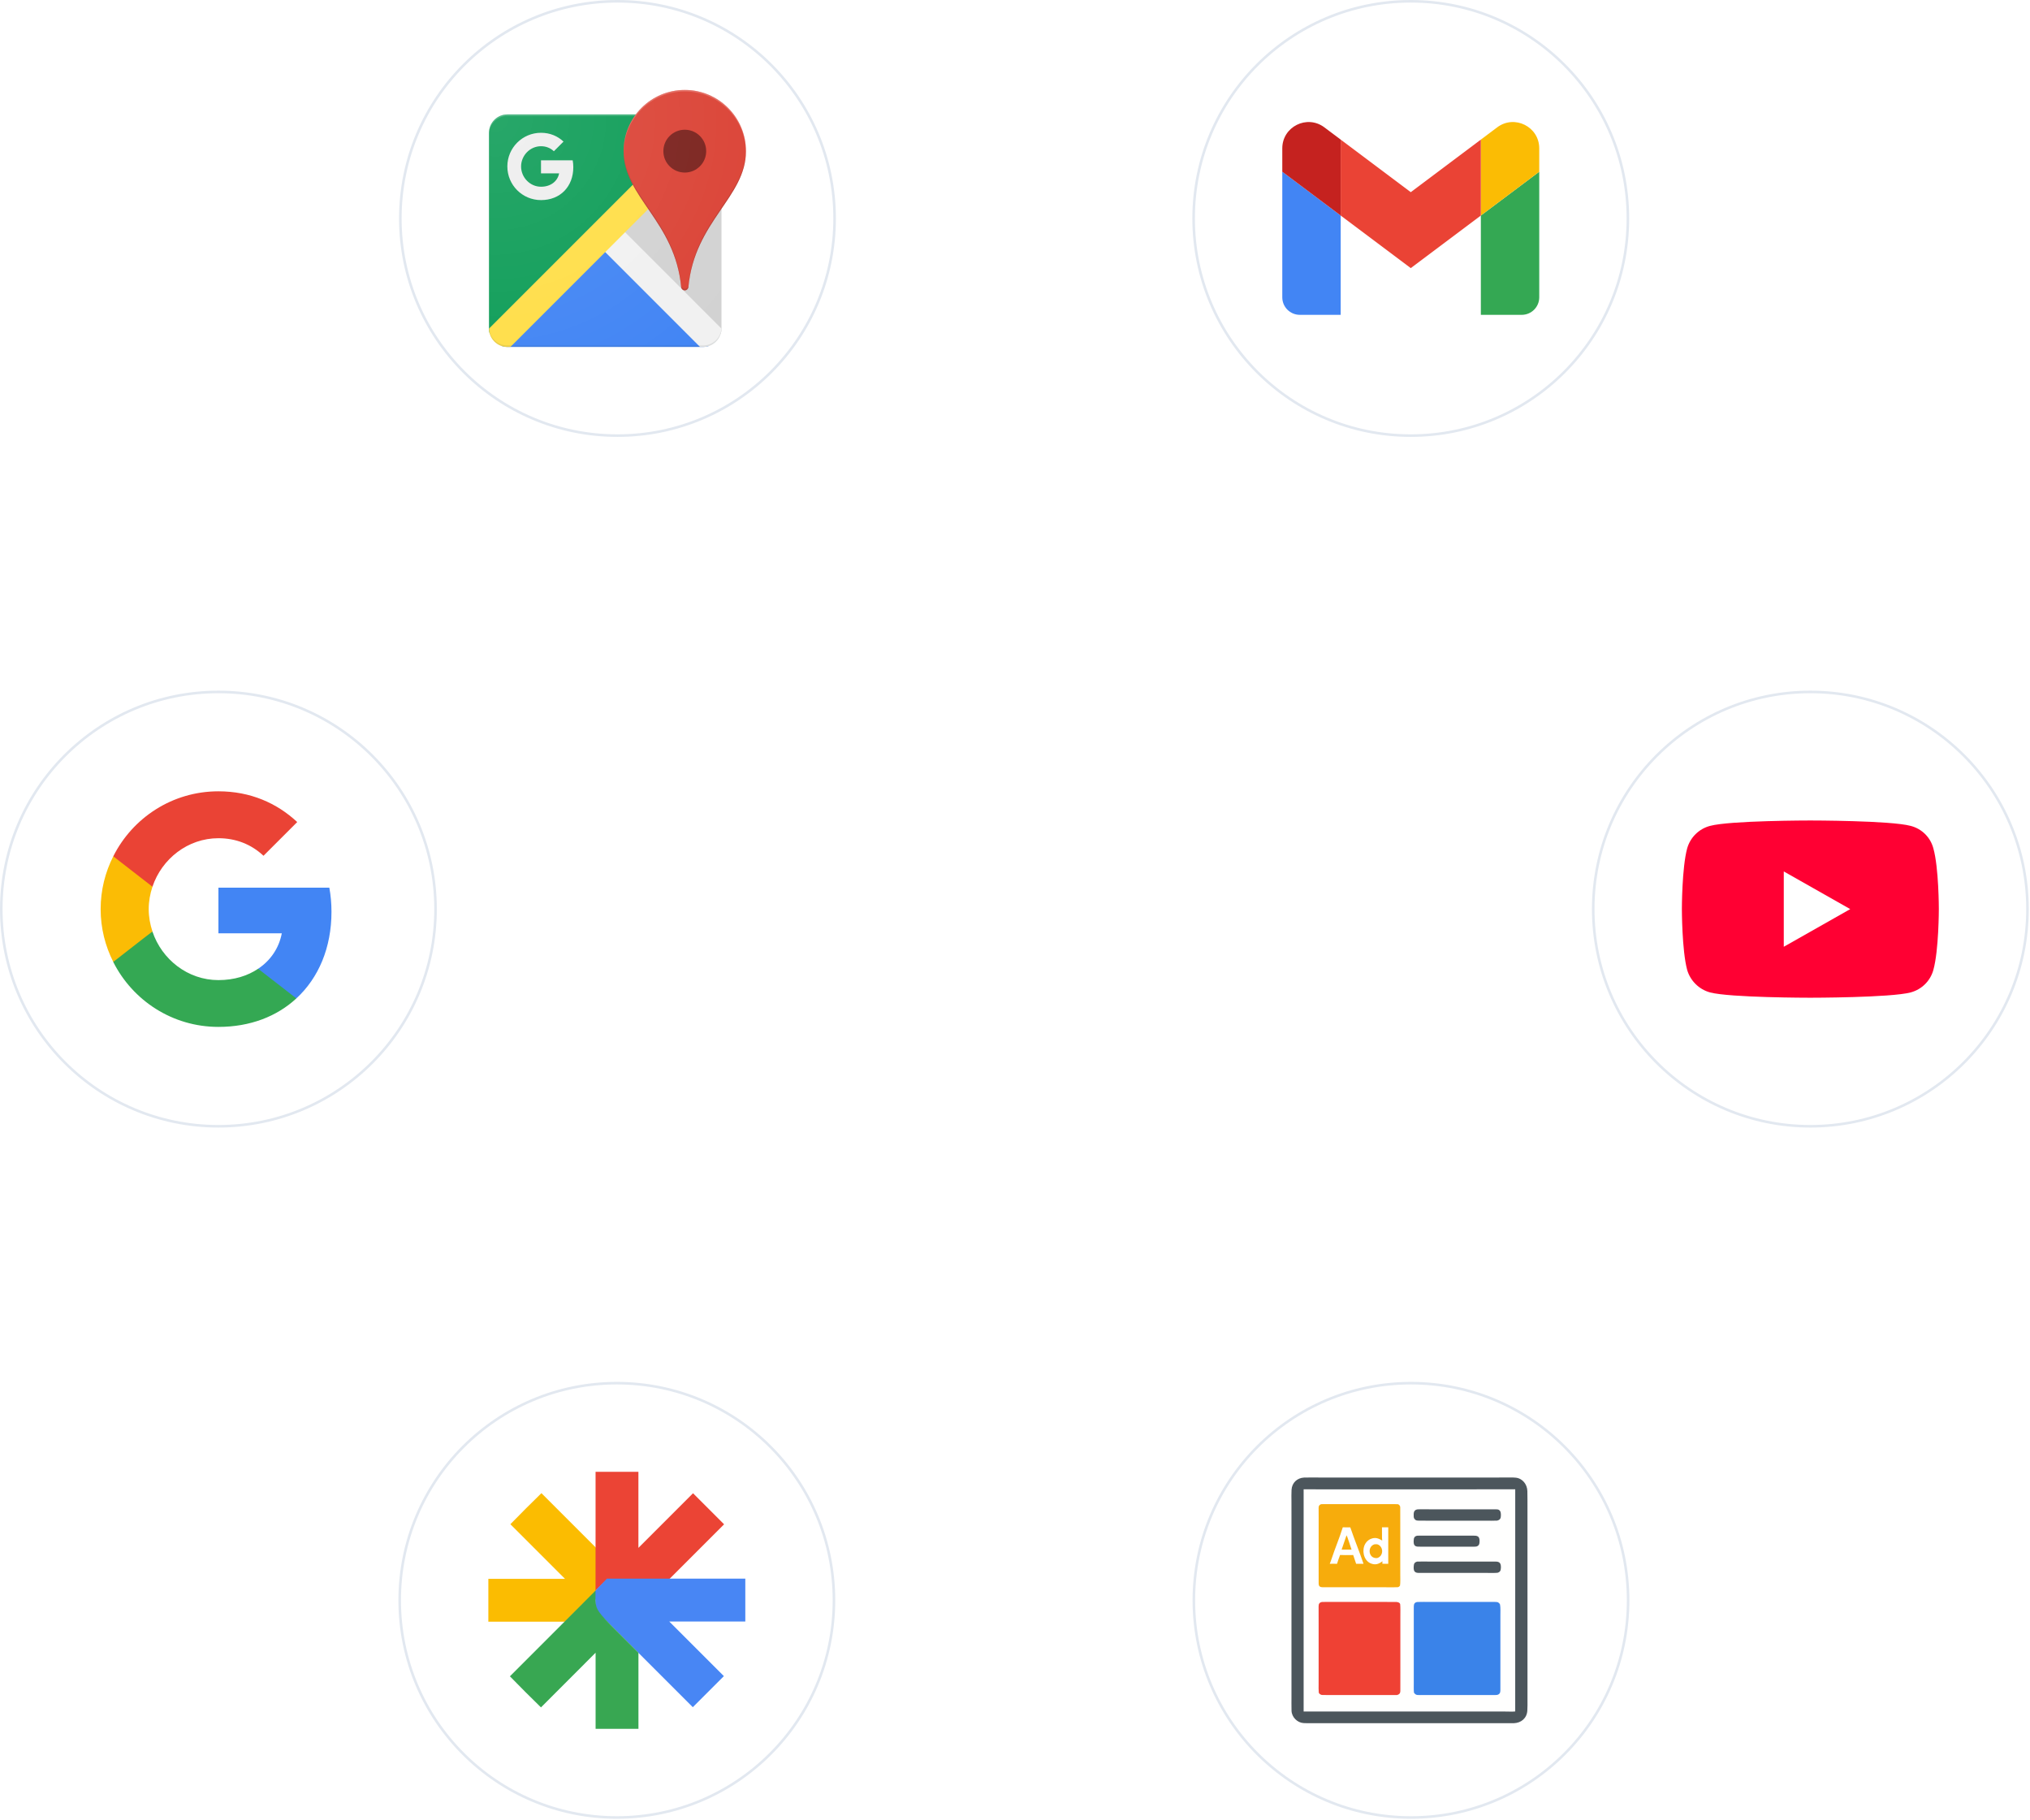 <?xml version="1.0" encoding="UTF-8"?> <svg xmlns="http://www.w3.org/2000/svg" width="790" height="708" viewBox="0 0 790 708" fill="none"><circle cx="240.298" cy="85" r="84.5" fill="white" stroke="#E2E8F0"></circle><g clip-path="url(#clip0_234_128)"><path d="M235.537 89.762L275.73 44.84C275.066 44.635 274.361 44.524 273.632 44.524H197.441C193.513 44.524 190.298 47.738 190.298 51.667V127.857C190.298 128.587 190.409 129.291 190.615 129.955L235.537 89.762Z" fill="#0F9D58"></path><path d="M235.536 89.762L195.343 134.683C196.007 134.889 196.712 135 197.441 135H273.632C274.361 135 275.066 134.889 275.73 134.683L235.536 89.762Z" fill="#4285F4"></path><path d="M235.536 89.762L280.458 129.955C280.664 129.291 280.775 128.586 280.775 127.857V51.667C280.775 50.938 280.664 50.233 280.458 49.569L235.536 89.762Z" fill="#D2D2D2"></path><path d="M280.775 127.857L237.918 85L229.584 92.143L272.441 135H273.632C277.56 135 280.775 131.786 280.775 127.857Z" fill="#F1F1F1"></path><path d="M273.632 44.524L190.298 127.857C190.298 131.786 193.513 135 197.441 135H198.632L280.775 52.857V51.667C280.775 47.738 277.56 44.524 273.632 44.524Z" fill="#FFDE48"></path><path d="M273.632 44.524H197.441C193.513 44.524 190.298 47.738 190.298 51.667V52.262C190.298 48.333 193.513 45.119 197.441 45.119H273.632C277.56 45.119 280.775 48.333 280.775 52.262V51.667C280.775 47.738 277.56 44.524 273.632 44.524Z" fill="white" fill-opacity="0.2"></path><path d="M273.632 134.405H197.441C193.513 134.405 190.298 131.19 190.298 127.262V127.857C190.298 131.786 193.513 135 197.441 135H273.632C277.56 135 280.775 131.786 280.775 127.857V127.262C280.775 131.19 277.56 134.405 273.632 134.405Z" fill="#263238" fill-opacity="0.1"></path><path d="M210.537 62.381V67.452H217.584C217.025 70.464 214.382 72.655 210.537 72.655C206.263 72.655 202.787 69.035 202.787 64.774C202.787 60.512 206.263 56.893 210.537 56.893C212.465 56.893 214.179 57.559 215.548 58.845L219.298 55.095C217.025 52.964 214.072 51.666 210.537 51.666C203.298 51.666 197.441 57.524 197.441 64.762C197.441 72 203.298 77.857 210.537 77.857C218.096 77.857 223.108 72.536 223.108 65.059C223.108 64.131 223.025 63.238 222.87 62.381L210.537 62.381Z" fill="#EEEEEE"></path><mask id="mask0_234_128" style="mask-type:luminance" maskUnits="userSpaceOnUse" x="190" y="35" width="101" height="100"><path d="M266.489 35C258.703 35 251.787 38.738 247.441 44.524H197.441C193.513 44.524 190.298 47.738 190.298 51.667V127.857C190.298 131.786 193.513 135 197.441 135H273.632C277.56 135 280.775 131.786 280.775 127.857V81.226C285.775 73.917 290.298 67.333 290.298 58.809C290.298 45.655 279.644 35 266.489 35Z" fill="white"></path></mask><g mask="url(#mask0_234_128)"><g opacity="0.25" filter="url(#filter0_f_234_128)"><path d="M266.489 35C253.334 35 242.679 45.655 242.679 58.809C242.679 76.75 262.715 86.095 265.084 111.702C265.156 112.417 265.763 112.976 266.489 112.976C267.215 112.976 267.834 112.417 267.894 111.702C270.263 86.095 290.298 76.75 290.298 58.809C290.299 45.655 279.644 35 266.489 35Z" fill="#DB4437"></path></g></g><path d="M266.489 35C253.334 35 242.679 45.655 242.679 58.809C242.679 76.75 262.715 86.095 265.084 111.702C265.156 112.417 265.763 112.976 266.489 112.976C267.215 112.976 267.834 112.417 267.894 111.702C270.263 86.095 290.298 76.75 290.298 58.809C290.299 45.655 279.644 35 266.489 35Z" fill="#DB4437"></path><path d="M266.489 67.143C271.091 67.143 274.822 63.412 274.822 58.809C274.822 54.207 271.091 50.476 266.489 50.476C261.887 50.476 258.156 54.207 258.156 58.809C258.156 63.412 261.887 67.143 266.489 67.143Z" fill="#7B231E"></path><path d="M266.489 35.595C279.525 35.595 290.108 46.071 290.287 59.059C290.287 58.976 290.298 58.893 290.298 58.809C290.298 45.655 279.644 35 266.489 35C253.334 35 242.679 45.655 242.679 58.809C242.679 58.893 242.691 58.976 242.691 59.059C242.87 46.071 253.453 35.595 266.489 35.595Z" fill="white" fill-opacity="0.2"></path><path d="M267.894 111.107C267.834 111.821 267.215 112.381 266.489 112.381C265.763 112.381 265.144 111.821 265.084 111.107C262.739 85.619 242.882 76.238 242.691 58.464C242.691 58.583 242.679 58.691 242.679 58.81C242.679 76.75 262.715 86.095 265.084 111.702C265.156 112.417 265.763 112.976 266.489 112.976C267.215 112.976 267.834 112.417 267.894 111.702C270.263 86.095 290.298 76.75 290.298 58.81C290.298 58.691 290.287 58.583 290.287 58.464C290.096 76.238 270.251 85.631 267.894 111.107Z" fill="#3E2723" fill-opacity="0.2"></path><path d="M266.489 35C258.703 35 251.787 38.738 247.441 44.524H197.441C193.513 44.524 190.298 47.738 190.298 51.667V127.857C190.298 131.786 193.513 135 197.441 135H273.632C277.56 135 280.775 131.786 280.775 127.857V81.226C285.775 73.917 290.298 67.333 290.298 58.809C290.298 45.655 279.644 35 266.489 35Z" fill="url(#paint0_radial_234_128)"></path></g><circle cx="549.018" cy="85" r="84.5" fill="white" stroke="#E2E8F0"></circle><g clip-path="url(#clip1_234_128)"><path d="M505.836 122.5H521.745V83.864L499.018 66.818V115.682C499.018 119.455 502.075 122.5 505.836 122.5Z" fill="#4285F4"></path><path d="M576.291 122.5H592.2C595.972 122.5 599.018 119.443 599.018 115.682V66.818L576.291 83.864" fill="#34A853"></path><path d="M576.291 54.318V83.864L599.018 66.818V57.727C599.018 49.295 589.393 44.488 582.654 49.545" fill="#FBBC04"></path><path d="M521.745 83.864V54.318L549.018 74.773L576.291 54.318V83.864L549.018 104.318" fill="#EA4335"></path><path d="M499.018 57.727V66.818L521.745 83.864V54.318L515.382 49.545C508.632 44.488 499.018 49.295 499.018 57.727Z" fill="#C5221F"></path></g><circle cx="240.046" cy="622.681" r="84.5" fill="white" stroke="#E2E8F0"></circle><g clip-path="url(#clip2_234_128)"><path d="M204.622 586.985L198.62 593.07L209.207 603.657L219.876 614.326H205.039H190.046V622.662V630.998H205.039H219.876L225.878 624.996L231.963 618.994V610.575V602.239L221.293 591.57L210.707 580.983L204.622 586.985Z" fill="#FBBC01"></path><path d="M231.773 595.77L231.761 618.91L234.107 616.609C236.422 614.339 236.525 614.358 248.445 614.358H260.531L271.118 603.772L281.787 593.102L275.786 587.1L269.701 581.015L259.114 591.602L248.445 602.271V587.434V572.68H240.109H231.773L231.773 595.77Z" fill="#EB4435"></path><path d="M233.924 616.582C233.017 617.531 231.4 619.054 231.06 620.014C230.744 620.907 231.672 621.217 231.672 622.583V626.334L250.602 645.256L269.615 664.262L275.619 658.26L281.706 652.175L271.116 641.589L260.442 630.919H275.285H290.046V622.583V614.248H263.11H236.175L233.924 616.582Z" fill="#4886F4"></path><path d="M214.947 635.73L198.442 652.245L204.444 658.334L210.529 664.339L221.115 653.746L231.785 643.07V657.917V672.68H240.121H248.457V657.833V643.07L240.121 634.729C232.452 627.139 231.97 626.154 231.72 622.818L231.76 618.911L214.947 635.73Z" fill="#38A752"></path></g><circle cx="549.104" cy="622.683" r="84.5" fill="white" stroke="#E2E8F0"></circle><g clip-path="url(#clip3_234_128)"><path d="M507.476 574.918C509.397 574.852 511.547 574.902 513.484 574.902L524.692 574.899L558.799 574.9L579.557 574.9L586.028 574.898C587.259 574.898 588.599 574.842 589.813 574.953C592.522 575.2 594.338 577.572 594.395 580.197C594.441 582.32 594.435 584.385 594.435 586.487L594.436 597.201L594.439 630.336L594.44 653.964L594.441 661.278C594.442 662.738 594.474 664.182 594.377 665.64C594.183 668.543 591.99 670.386 589.144 670.486L534.231 670.487L516.156 670.487L510.638 670.493C509.521 670.494 508.418 670.515 507.303 670.45C504.854 670.307 502.689 668.11 502.617 665.654C502.565 663.898 502.594 662.12 502.594 660.362L502.594 650.252L502.592 619.028L502.596 592.612L502.587 584.233C502.585 582.721 502.531 581.152 502.623 579.646C502.791 576.922 504.815 575.064 507.476 574.918Z" fill="#4C565C"></path><path d="M507.325 579.486L520.444 579.501L544.627 579.499L589.672 579.487L589.664 665.914C589.18 666.04 585.79 665.937 585.041 665.937L570.74 665.934L507.324 665.942L507.325 579.486Z" fill="#FFFFFE"></path><path d="M551.615 623.321C553.231 623.258 555.132 623.304 556.768 623.305L566.242 623.306L576.628 623.307C578.369 623.307 580.118 623.295 581.859 623.307C582.188 623.309 582.74 623.338 583.023 623.489C583.268 623.62 583.714 624.057 583.764 624.352C583.986 625.676 583.897 627.207 583.896 628.55L583.898 635.163L583.896 650.013C583.896 652.542 583.903 655.071 583.894 657.599C583.89 658.621 583.656 659.235 582.568 659.497C582.058 659.557 581.207 659.541 580.684 659.541L577.659 659.538L567.907 659.537L556.948 659.537L553.667 659.541C553.01 659.543 552.314 659.561 551.661 659.517C550.985 659.47 550.685 659.153 550.289 658.666C550.275 658.606 550.263 658.546 550.252 658.485C550.146 657.856 550.189 655.603 550.189 654.874L550.19 647.601L550.19 632.721C550.189 630.181 550.185 627.641 550.193 625.101C550.197 624.077 550.508 623.475 551.615 623.321Z" fill="#3A83E9"></path><path d="M514.494 623.322C516.077 623.257 518.085 623.309 519.696 623.309L529.665 623.31L538.681 623.306C540.25 623.306 541.816 623.302 543.386 623.321C543.952 623.328 544.849 623.597 544.905 624.264C545.022 625.662 544.969 627.127 544.969 628.538L544.967 636.659L544.969 650.691C544.97 653.129 544.979 655.568 544.96 658.006C544.953 658.854 544.499 659.335 543.684 659.527C541.721 659.566 539.654 659.534 537.686 659.534L526.323 659.533L518.806 659.536C517.431 659.537 516.056 659.548 514.681 659.518C514.156 659.56 513.277 659.104 513.214 658.517C513.114 657.585 513.155 656.412 513.156 655.47L513.16 648.865L513.16 632.622C513.16 630.105 513.154 627.588 513.149 625.071C513.147 624.059 513.433 623.52 514.494 623.322Z" fill="#EF4134"></path><path d="M514.103 585.275C514.793 585.226 515.787 585.254 516.499 585.254L520.745 585.255L533.943 585.254L541.04 585.253C541.983 585.253 543.057 585.229 544 585.288C544.208 585.301 544.611 585.619 544.72 585.821C544.864 586.089 544.917 586.205 544.921 586.524C544.946 588.704 544.929 590.908 544.928 593.089L544.929 605.817L544.933 612.724C544.936 613.794 545.012 616.023 544.824 616.978C544.588 617.308 544.436 617.41 544.077 617.568C541.916 617.659 539.186 617.583 536.993 617.582L523.316 617.582L517.036 617.584C516.542 617.584 516.033 617.585 515.539 617.583C514.317 617.58 513.178 617.755 513.169 616.121C513.158 614.311 513.164 612.499 513.164 610.689L513.165 600.324L513.169 590.726C513.17 589.645 513.152 588.56 513.159 587.48C513.166 586.386 512.98 585.788 514.103 585.275Z" fill="#F7AC0C"></path><path d="M537.811 594.28L540.259 594.271L540.258 608.476C539.545 608.439 538.685 608.455 537.961 608.45L537.991 607.478C536.446 608.652 535.149 609.054 533.273 608.246C533.213 608.216 533.152 608.185 533.093 608.152C530.579 606.789 529.938 603.105 531.289 600.704C531.87 599.664 532.846 598.901 533.995 598.589C535.598 598.156 536.577 598.67 537.907 599.426C537.801 598.871 537.824 597.925 537.824 597.339C537.831 596.32 537.827 595.3 537.811 594.28Z" fill="#FFFFFE"></path><path d="M534.957 600.872C535.483 600.822 535.971 600.801 536.453 601.068C538.543 602.23 538.308 605.574 535.93 606.236C532.416 606.557 532.045 601.632 534.957 600.872Z" fill="#F7AC0C"></path><path d="M522.557 594.278C523.532 594.273 524.508 594.275 525.483 594.286C527.084 599.024 529.033 603.72 530.629 608.462C529.673 608.451 528.716 608.455 527.76 608.474C527.387 607.333 527.006 606.194 526.617 605.057L525.682 605.074C524.467 605.074 522.672 605.127 521.511 605.036C521.099 606.042 520.653 607.435 520.321 608.482C519.492 608.417 518.325 608.456 517.486 608.47C517.738 607.89 518.023 607.099 518.219 606.498C519.547 602.428 521.301 598.359 522.557 594.278Z" fill="#FFFFFE"></path><path d="M524.049 597.377C524.295 597.727 525.73 602.23 525.971 602.939L524.132 602.941C523.459 602.938 522.785 602.939 522.111 602.945C522.659 601.439 523.14 599.895 523.675 598.383C523.792 598.053 523.888 597.687 524.049 597.377Z" fill="#F7AC0C"></path><path d="M551.759 587.271C553.193 587.22 554.96 587.268 556.412 587.268L565.658 587.266L576.474 587.265C578.336 587.266 580.206 587.261 582.068 587.274C582.394 587.304 582.911 587.267 583.201 587.425C584.095 587.91 584.083 588.764 584.094 589.623C584.108 590.78 583.763 591.397 582.61 591.669C581.237 591.749 579.387 591.695 577.986 591.693L569.698 591.692L558.144 591.694C556.191 591.693 554.229 591.7 552.275 591.685C551.902 591.651 551.337 591.681 551.01 591.494C550.535 591.221 550.185 590.739 550.165 590.176C550.118 588.819 550.018 587.465 551.759 587.271Z" fill="#4C565C"></path><path d="M551.508 607.614C552.872 607.546 554.747 607.6 556.151 607.6L564.961 607.599L576.238 607.598C578.181 607.598 580.129 607.6 582.072 607.605C583.814 607.609 584.149 608.51 584.091 610.076C584.056 611.043 583.823 611.657 582.809 611.952C581.998 612.072 579.898 612.019 578.968 612.018L571.73 612.014L558.744 612.016C556.488 612.017 554.223 612.032 551.974 612.005C550.318 611.984 550.08 610.957 550.159 609.556C550.219 608.493 550.389 607.919 551.508 607.614Z" fill="#4C565C"></path><path d="M551.54 597.53C552.854 597.482 554.313 597.515 555.643 597.515L562.936 597.515L570.027 597.514C571.296 597.513 572.59 597.516 573.852 597.525C575.491 597.537 575.834 598.347 575.787 599.862C575.758 600.811 575.533 601.495 574.504 601.758C573.63 601.854 572.073 601.81 571.148 601.81L565.316 601.808L556.749 601.81C555.195 601.812 553.64 601.816 552.081 601.8C550.429 601.836 550.08 601.016 550.148 599.493C550.194 598.454 550.367 597.768 551.54 597.53Z" fill="#4C565C"></path></g><circle cx="704.524" cy="353.73" r="84.5" fill="white" stroke="#E2E8F0"></circle><g clip-path="url(#clip4_234_128)"><path d="M704.471 388.213C704.471 388.213 735.798 388.213 743.568 386.144C747.943 384.972 751.234 381.592 752.389 377.42C754.524 369.765 754.524 353.661 754.524 353.661C754.524 353.661 754.524 337.661 752.389 330.075C751.234 325.799 747.943 322.489 743.568 321.351C735.798 319.248 704.471 319.248 704.471 319.248C704.471 319.248 673.215 319.248 665.479 321.351C661.174 322.489 657.814 325.799 656.589 330.075C654.524 337.661 654.524 353.661 654.524 353.661C654.524 353.661 654.524 369.765 656.589 377.42C657.814 381.592 661.174 384.972 665.479 386.144C673.215 388.213 704.471 388.213 704.471 388.213Z" fill="#FF0033"></path><path d="M720.041 353.73L694.179 339.075V368.386L720.041 353.73Z" fill="white"></path></g><circle cx="85" cy="353.729" r="84.5" fill="white" stroke="#E2E8F0"></circle><path d="M129 354.771C129 351.521 128.708 348.396 128.167 345.396H85V363.146H109.667C108.583 368.854 105.333 373.688 100.458 376.938V388.479H115.333C124 380.479 129 368.729 129 354.771Z" fill="#4285F4"></path><path d="M85 399.563C97.375 399.563 107.75 395.479 115.333 388.479L100.458 376.938C96.375 379.688 91.167 381.354 85 381.354C73.083 381.354 62.958 373.313 59.333 362.479H44.083V374.313C51.625 389.271 67.083 399.563 85 399.563Z" fill="#34A853"></path><path d="M59.333 362.438C58.417 359.688 57.875 356.771 57.875 353.73C57.875 350.688 58.417 347.771 59.333 345.021V333.188H44.083C40.958 339.355 39.167 346.313 39.167 353.73C39.167 361.146 40.958 368.105 44.083 374.271L55.958 365.021L59.333 362.438Z" fill="#FBBC05"></path><path d="M85 326.146C91.75 326.146 97.75 328.479 102.542 332.979L115.667 319.854C107.708 312.438 97.375 307.896 85 307.896C67.083 307.896 51.625 318.188 44.083 333.188L59.333 345.021C62.958 334.188 73.083 326.146 85 326.146Z" fill="#EA4335"></path><defs><filter id="filter0_f_234_128" x="-957.321" y="-1165" width="2447.62" height="2477.98" filterUnits="userSpaceOnUse" color-interpolation-filters="sRGB"><feFlood flood-opacity="0" result="BackgroundImageFix"></feFlood><feBlend mode="normal" in="SourceGraphic" in2="BackgroundImageFix" result="shape"></feBlend><feGaussianBlur stdDeviation="600" result="effect1_foregroundBlur_234_128"></feGaussianBlur></filter><radialGradient id="paint0_radial_234_128" cx="0" cy="0" r="1" gradientUnits="userSpaceOnUse" gradientTransform="translate(192.781 46.495) scale(121.96)"><stop stop-color="white" stop-opacity="0.1"></stop><stop offset="1" stop-color="white" stop-opacity="0"></stop></radialGradient><clipPath id="clip0_234_128"><rect width="100" height="100" fill="white" transform="translate(190.298 35)"></rect></clipPath><clipPath id="clip1_234_128"><rect width="100" height="75" fill="white" transform="translate(499.018 47.5)"></rect></clipPath><clipPath id="clip2_234_128"><rect width="100" height="100.001" fill="white" transform="translate(190.046 572.68)"></rect></clipPath><clipPath id="clip3_234_128"><rect width="100" height="103.628" fill="white" transform="translate(499.104 570.869)"></rect></clipPath><clipPath id="clip4_234_128"><rect width="100" height="68.966" fill="white" transform="translate(654.524 319.248)"></rect></clipPath></defs></svg> 